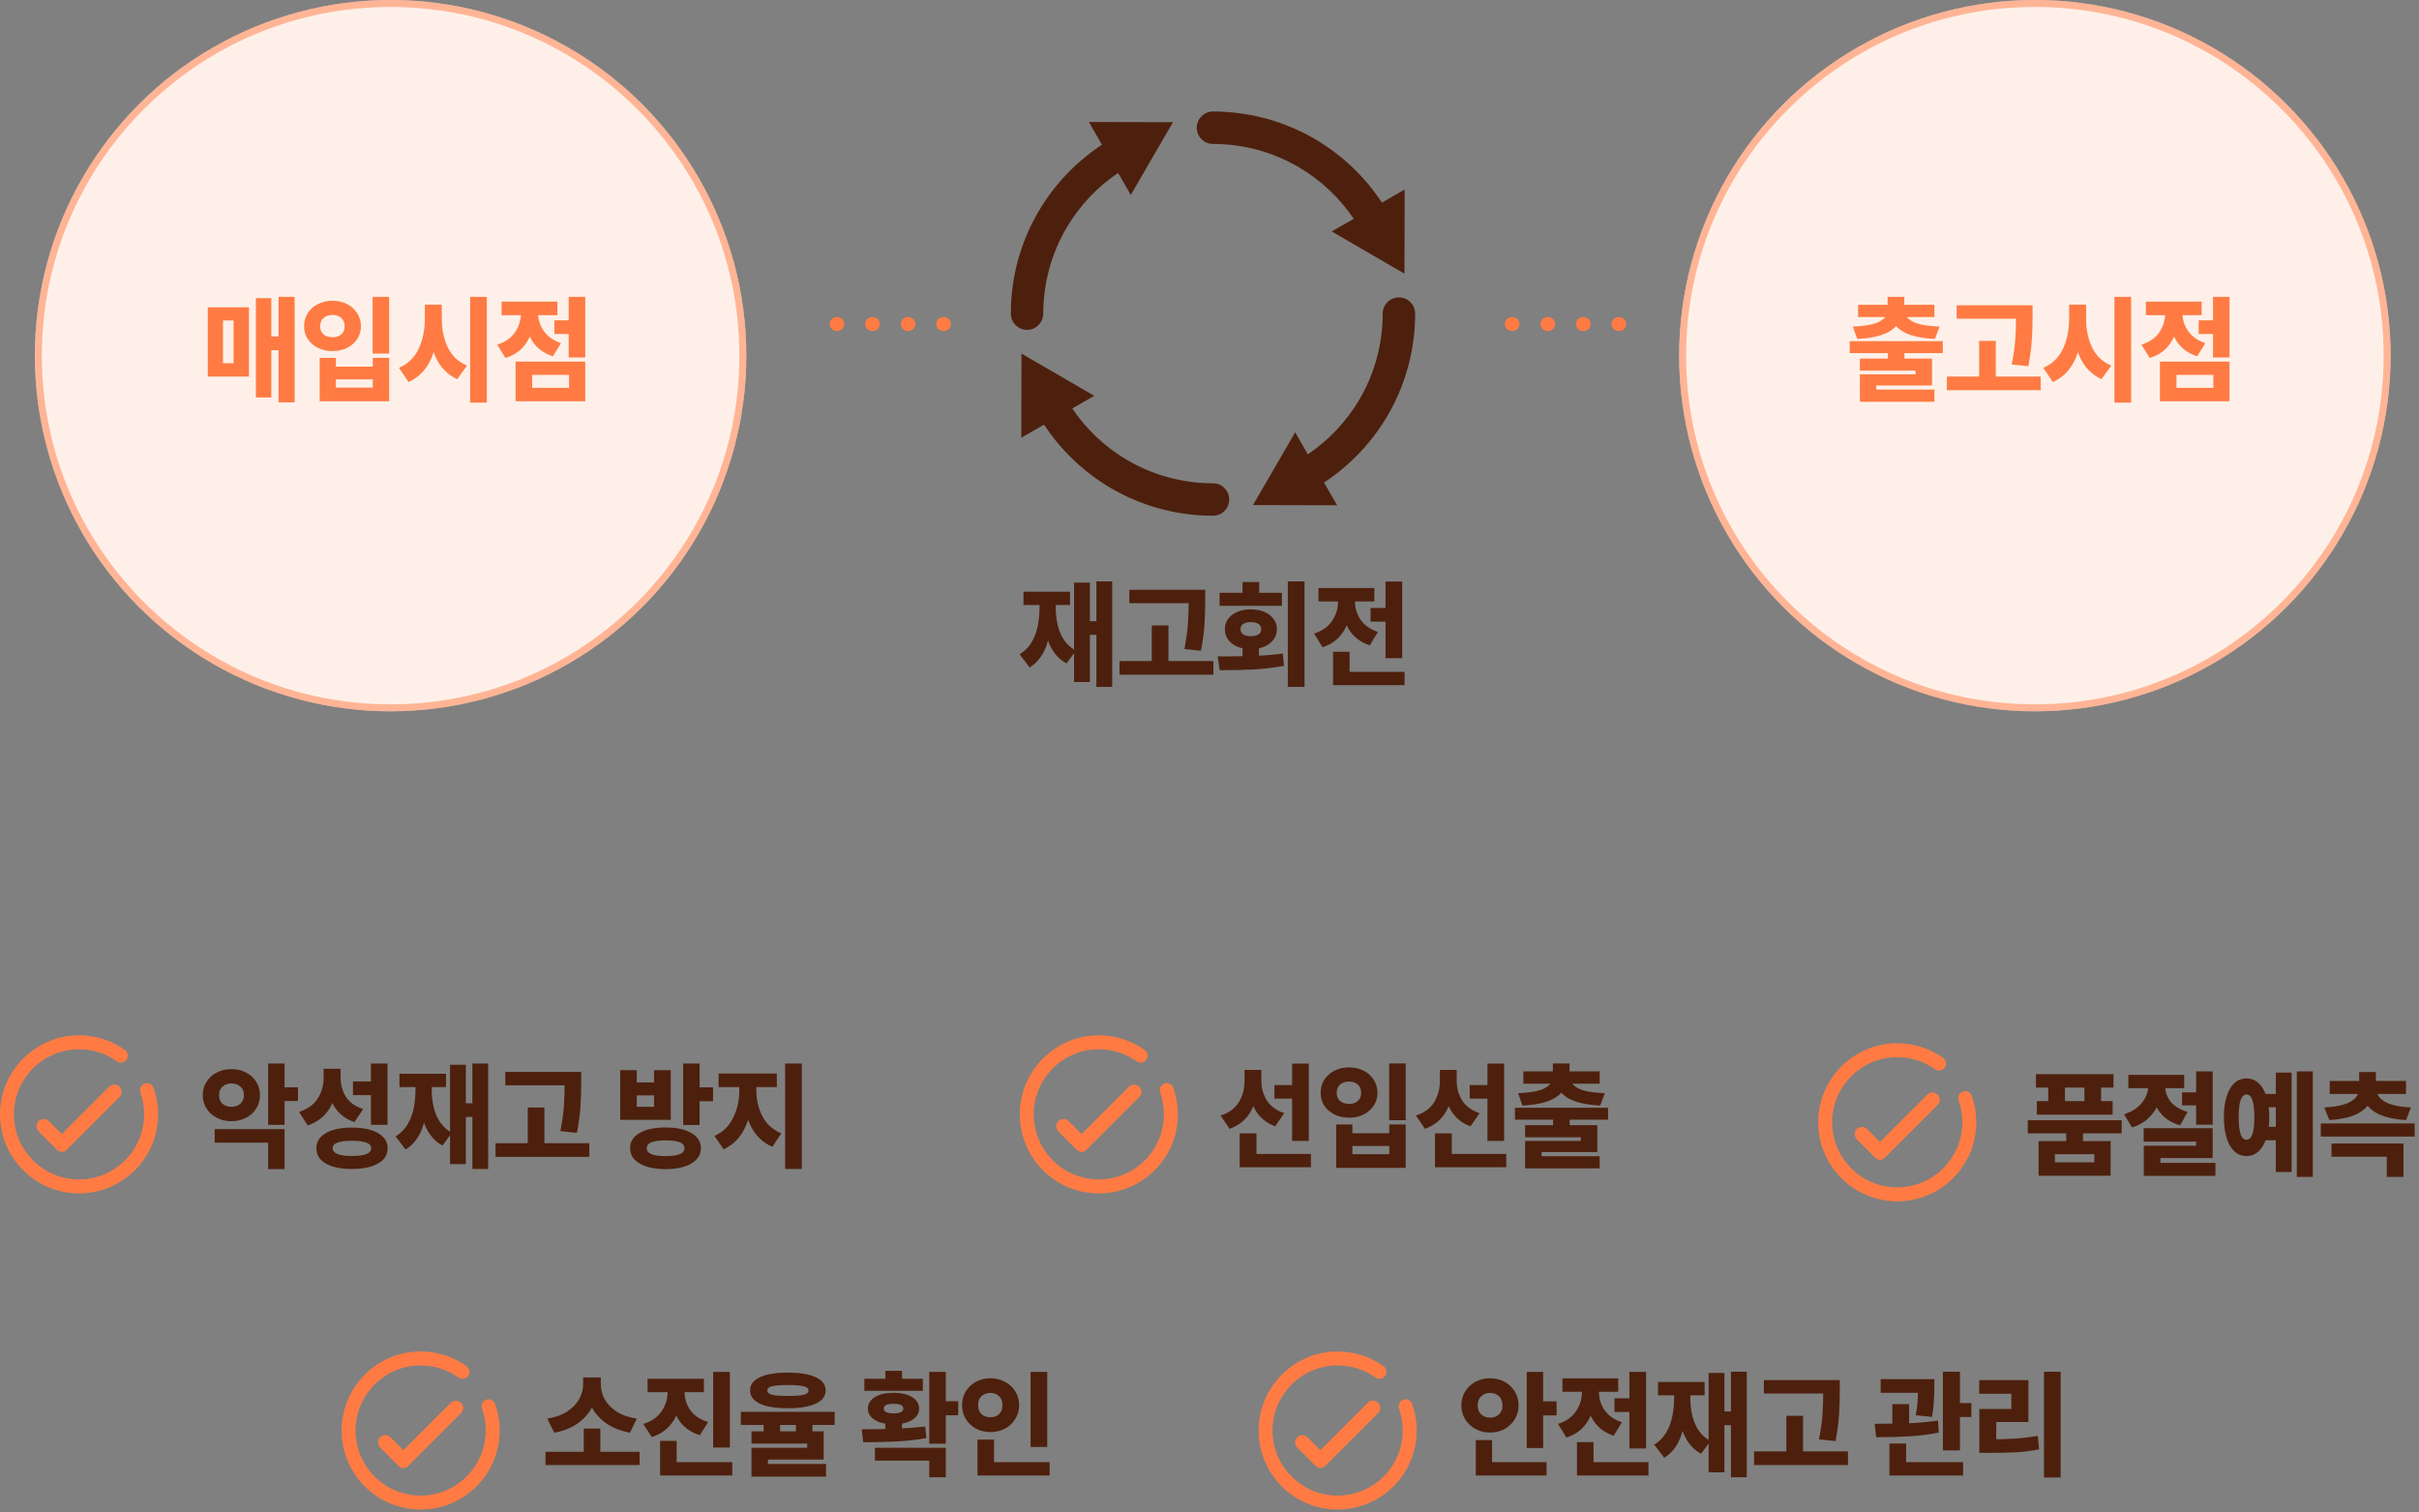 <svg width="347" height="217" viewBox="0 0 347 217" fill="none" xmlns="http://www.w3.org/2000/svg">
<rect x="0" y="0" width="347" height="217" fill="#808080" stroke="none"/>
<circle cx="56.029" cy="51.029" r="51.029" fill="#FEF0E9"/>
<circle cx="56.029" cy="51.029" r="50.529" stroke="#FF7B43" stroke-opacity="0.5"/>
<path d="M42.266 57.733H39.962V42.596H42.266V57.733ZM40.7 50.245H38.342V48.266H40.7V50.245ZM38.918 57.032H36.704V42.776H38.918V57.032ZM35.714 54.026H29.81V44.09H35.714V54.026ZM31.988 52.117H33.5V45.98H31.988V52.117ZM55.826 50.731H53.45V42.596H55.826V50.731ZM48.176 52.603H53.468V51.343H55.826V57.572H45.854V51.343H48.176V52.603ZM53.468 55.609V54.44H48.176V55.609H53.468ZM47.726 43.154C48.482 43.154 49.166 43.309 49.778 43.621C50.402 43.934 50.888 44.371 51.236 44.935C51.596 45.487 51.776 46.111 51.776 46.807C51.776 47.492 51.596 48.103 51.236 48.644C50.888 49.184 50.402 49.609 49.778 49.922C49.166 50.221 48.482 50.371 47.726 50.371C46.946 50.371 46.244 50.221 45.62 49.922C44.996 49.609 44.504 49.184 44.144 48.644C43.796 48.103 43.622 47.492 43.622 46.807C43.622 46.111 43.796 45.487 44.144 44.935C44.504 44.371 44.996 43.934 45.62 43.621C46.244 43.309 46.946 43.154 47.726 43.154ZM47.726 45.188C47.186 45.188 46.748 45.331 46.412 45.62C46.088 45.907 45.926 46.303 45.926 46.807C45.926 47.312 46.088 47.702 46.412 47.977C46.748 48.254 47.186 48.392 47.726 48.392C48.23 48.392 48.638 48.254 48.95 47.977C49.274 47.702 49.436 47.312 49.436 46.807C49.436 46.303 49.274 45.907 48.95 45.62C48.638 45.331 48.23 45.188 47.726 45.188ZM62.906 45.727C62.906 47.9 62.564 49.789 61.88 51.398C61.196 52.993 60.104 54.133 58.604 54.818L57.236 52.783C58.508 52.231 59.444 51.325 60.044 50.066C60.644 48.794 60.944 47.347 60.944 45.727V43.712H62.906V45.727ZM63.374 45.727C63.374 47.264 63.662 48.638 64.238 49.849C64.826 51.062 65.744 51.931 66.992 52.459L65.588 54.404C64.16 53.743 63.11 52.651 62.438 51.127C61.778 49.592 61.448 47.791 61.448 45.727V43.712H63.374V45.727ZM69.836 57.77H67.442V42.596H69.836V57.77ZM82.171 47.923H79.525V45.962H82.171V47.923ZM83.953 51.289H81.577V42.596H83.953V51.289ZM83.953 57.572H73.963V51.883H83.953V57.572ZM76.339 55.645H81.631V53.791H76.339V55.645ZM76.681 44.828C76.681 46.388 76.339 47.761 75.655 48.95C74.971 50.126 73.921 50.929 72.505 51.361L71.317 49.453C72.505 49.069 73.369 48.464 73.909 47.636C74.461 46.795 74.737 45.859 74.737 44.828V43.981H76.681V44.828ZM77.185 44.864C77.185 45.8 77.449 46.663 77.977 47.456C78.517 48.248 79.351 48.842 80.479 49.237L79.309 51.127C77.929 50.672 76.909 49.886 76.249 48.77C75.589 47.642 75.259 46.34 75.259 44.864V43.981H77.185V44.864ZM79.957 45.224H71.947V43.279H79.957V45.224Z" fill="#FF7B43"/>
<g clip-path="url(#clip0_2220_13838)">
<path d="M160.395 24.81C157.4 26.832 154.875 29.506 153.03 32.625C150.822 36.358 149.655 40.637 149.655 45C149.655 46.286 148.613 47.328 147.327 47.328C146.041 47.328 145 46.286 145 45C145 39.803 146.391 34.705 149.023 30.256C151.277 26.446 154.383 23.194 158.07 20.765L156.196 17.503L168.265 17.53L162.208 27.968L160.394 24.811L160.395 24.81Z" fill="#4D200D"/>
<path d="M201.47 39.266L191.032 33.209L194.19 31.395C192.168 28.4 189.494 25.875 186.375 24.03C182.642 21.822 178.363 20.655 174 20.655C172.714 20.655 171.672 19.613 171.672 18.327C171.672 17.041 172.714 15.999 174 15.999C179.196 15.999 184.295 17.39 188.744 20.022C192.554 22.276 195.807 25.382 198.235 29.07L201.497 27.195L201.469 39.264L201.47 39.266Z" fill="#4D200D"/>
<path d="M198.977 59.745C196.723 63.554 193.617 66.806 189.93 69.235L191.804 72.497L179.735 72.469L185.792 62.032L187.606 65.189C190.601 63.167 193.126 60.493 194.971 57.374C197.179 53.641 198.346 49.362 198.346 44.999C198.346 43.713 199.388 42.671 200.674 42.671C201.96 42.671 203.002 43.713 203.002 44.999C203.002 50.196 201.611 55.294 198.979 59.743L198.977 59.745Z" fill="#4D200D"/>
<path d="M161.625 65.97C165.358 68.178 169.637 69.345 174 69.345C175.286 69.345 176.328 70.387 176.328 71.673C176.328 72.959 175.286 74 174 74C168.804 74 163.705 72.609 159.256 69.977C155.446 67.723 152.193 64.617 149.765 60.929L146.503 62.803L146.531 50.735L156.968 56.792L153.811 58.606C155.833 61.6 158.507 64.126 161.626 65.971L161.625 65.97Z" fill="#4D200D"/>
</g>
<path d="M159.542 98.557H157.274V83.419H159.542V98.557ZM158.012 91.087H155.672V89.125H158.012V91.087ZM156.338 97.855H154.07V83.599H156.338V97.855ZM150.902 87.001C150.902 89.101 150.662 90.907 150.182 92.419C149.702 93.919 148.874 95.035 147.698 95.767L146.258 93.877C148.166 92.749 149.12 90.457 149.12 87.001V85.759H150.902V87.001ZM151.442 87.001C151.442 90.205 152.408 92.323 154.34 93.355L152.99 95.191C150.734 93.979 149.606 91.249 149.606 87.001V85.759H151.442V87.001ZM153.494 86.803H146.816V84.895H153.494V86.803ZM171.356 86.551H161.996V84.625H171.356V86.551ZM174.056 96.811H160.592V94.849H174.056V96.811ZM167.612 95.839H165.218V89.737H167.612V95.839ZM172.886 86.047C172.886 87.343 172.85 88.525 172.778 89.593C172.718 90.661 172.55 91.921 172.274 93.373L169.898 93.121C170.162 91.777 170.33 90.583 170.402 89.539C170.474 88.483 170.51 87.319 170.51 86.047V84.625H172.886V86.047ZM180.596 95.101H178.238V92.671H180.596V95.101ZM187.13 98.557H184.736V83.419H187.13V98.557ZM175.574 94.183C177.386 94.171 178.94 94.141 180.236 94.093C181.532 94.045 182.792 93.937 184.016 93.769L184.178 95.533C182.762 95.797 181.31 95.971 179.822 96.055C178.334 96.127 176.714 96.163 174.962 96.163L174.674 94.183H175.574ZM183.89 86.929H174.944V85.057H183.89V86.929ZM179.426 87.433C180.158 87.433 180.806 87.553 181.37 87.793C181.934 88.033 182.372 88.369 182.684 88.801C183.008 89.221 183.17 89.707 183.17 90.259C183.17 90.823 183.008 91.327 182.684 91.771C182.372 92.203 181.934 92.539 181.37 92.779C180.806 93.019 180.158 93.139 179.426 93.139C178.694 93.139 178.046 93.019 177.482 92.779C176.918 92.539 176.48 92.203 176.168 91.771C175.856 91.327 175.7 90.823 175.7 90.259C175.7 89.707 175.856 89.221 176.168 88.801C176.48 88.369 176.918 88.033 177.482 87.793C178.046 87.553 178.694 87.433 179.426 87.433ZM179.426 89.269C178.982 89.269 178.622 89.353 178.346 89.521C178.082 89.689 177.95 89.935 177.95 90.259C177.95 90.607 178.082 90.865 178.346 91.033C178.622 91.201 178.982 91.285 179.426 91.285C179.894 91.285 180.26 91.201 180.524 91.033C180.788 90.865 180.92 90.607 180.92 90.259C180.92 89.935 180.782 89.689 180.506 89.521C180.242 89.353 179.882 89.269 179.426 89.269ZM180.632 86.119H178.238V83.509H180.632V86.119ZM199.987 89.197H196.603V87.235H199.987V89.197ZM201.139 94.435H198.745V83.437H201.139V94.435ZM201.481 98.305H191.221V96.397H201.481V98.305ZM193.597 97.531H191.221V93.517H193.597V97.531ZM193.867 86.281C193.867 87.841 193.525 89.215 192.841 90.403C192.157 91.591 191.113 92.413 189.709 92.869L188.503 90.907C189.679 90.523 190.543 89.911 191.095 89.071C191.659 88.231 191.941 87.301 191.941 86.281V85.435H193.867V86.281ZM194.371 86.299C194.371 87.235 194.635 88.105 195.163 88.909C195.703 89.701 196.537 90.289 197.665 90.673L196.495 92.599C195.127 92.143 194.107 91.345 193.435 90.205C192.775 89.065 192.445 87.763 192.445 86.299V85.435H194.371V86.299ZM197.143 86.299H189.133V84.373H197.143V86.299Z" fill="#4D200D"/>
<circle cx="291.899" cy="51.029" r="51.029" fill="#FEF0E9"/>
<circle cx="291.899" cy="51.029" r="50.529" stroke="#FF7B43" stroke-opacity="0.5"/>
<path d="M273.185 52.477H270.809V50.353H273.185V52.477ZM278.693 50.66H265.337V48.95H278.693V50.66ZM273.167 44.413H270.773V42.596H273.167V44.413ZM272.735 44.828C272.735 45.919 272.213 46.801 271.169 47.474C270.125 48.145 268.541 48.529 266.417 48.626L265.787 46.861C267.527 46.789 268.775 46.562 269.531 46.178C270.287 45.782 270.665 45.331 270.665 44.828V44.504H272.735V44.828ZM273.329 44.828C273.329 45.343 273.701 45.794 274.445 46.178C275.201 46.562 276.461 46.789 278.225 46.861L277.559 48.626C275.447 48.529 273.863 48.145 272.807 47.474C271.763 46.801 271.241 45.919 271.241 44.828V44.504H273.329V44.828ZM277.487 45.493H266.543V43.73H277.487V45.493ZM277.145 55.303H269.153V56.599H266.795V53.702H274.787V53.179H266.795V51.452H277.145V55.303ZM277.487 57.644H266.795V55.898H277.487V57.644ZM290.039 45.727H280.679V43.801H290.039V45.727ZM292.739 55.987H279.275V54.026H292.739V55.987ZM286.295 55.016H283.901V48.913H286.295V55.016ZM291.569 45.224C291.569 46.52 291.533 47.702 291.461 48.77C291.401 49.837 291.233 51.097 290.957 52.55L288.581 52.297C288.845 50.953 289.013 49.76 289.085 48.715C289.157 47.66 289.193 46.495 289.193 45.224V43.801H291.569V45.224ZM298.775 45.727C298.775 47.9 298.433 49.789 297.749 51.398C297.065 52.993 295.973 54.133 294.473 54.818L293.105 52.783C294.377 52.231 295.313 51.325 295.913 50.066C296.513 48.794 296.813 47.347 296.813 45.727V43.712H298.775V45.727ZM299.243 45.727C299.243 47.264 299.531 48.638 300.107 49.849C300.695 51.062 301.613 51.931 302.861 52.459L301.457 54.404C300.029 53.743 298.979 52.651 298.307 51.127C297.647 49.592 297.317 47.791 297.317 45.727V43.712H299.243V45.727ZM305.705 57.77H303.311V42.596H305.705V57.77ZM318.041 47.923H315.395V45.962H318.041V47.923ZM319.823 51.289H317.447V42.596H319.823V51.289ZM319.823 57.572H309.833V51.883H319.823V57.572ZM312.209 55.645H317.501V53.791H312.209V55.645ZM312.551 44.828C312.551 46.388 312.209 47.761 311.525 48.95C310.841 50.126 309.791 50.929 308.375 51.361L307.187 49.453C308.375 49.069 309.239 48.464 309.779 47.636C310.331 46.795 310.607 45.859 310.607 44.828V43.981H312.551V44.828ZM313.055 44.864C313.055 45.8 313.319 46.663 313.847 47.456C314.387 48.248 315.221 48.842 316.349 49.237L315.179 51.127C313.799 50.672 312.779 49.886 312.119 48.77C311.459 47.642 311.129 46.34 311.129 44.864V43.981H313.055V44.864ZM315.827 45.224H307.817V43.279H315.827V45.224Z" fill="#FF7B43"/>
<path d="M135.409 46.493H116.131" stroke="#FF7B43" stroke-width="2" stroke-linecap="round" stroke-dasharray="0.1 5"/>
<path d="M232.271 46.493H212.994" stroke="#FF7B43" stroke-width="2" stroke-linecap="round" stroke-dasharray="0.1 5"/>
<g clip-path="url(#clip1_2220_13838)">
<path d="M281.214 156.832L281.184 156.861C280.914 157.132 280.828 157.533 280.956 157.893C281.305 158.872 281.495 159.926 281.495 161.024C281.496 166.164 277.301 170.362 272.161 170.364C267.048 170.366 262.894 166.259 262.82 161.165C262.745 156.026 266.878 151.764 272.018 151.689C274.096 151.659 276.02 152.307 277.585 153.428C277.975 153.706 278.509 153.66 278.848 153.321L278.875 153.294C279.305 152.864 279.244 152.152 278.749 151.798C276.887 150.465 274.605 149.682 272.139 149.686C265.895 149.696 260.808 154.8 260.817 161.044C260.827 167.298 265.901 172.365 272.158 172.365C278.415 172.365 283.497 167.288 283.497 161.026C283.497 159.683 283.264 158.395 282.835 157.199C282.591 156.519 281.725 156.32 281.214 156.831V156.832Z" fill="#FF7B43"/>
<path d="M277.957 158.534L270.354 166.137C269.983 166.508 269.382 166.508 269.011 166.137L266.366 163.492C265.951 163.077 265.941 162.388 266.364 161.981C266.774 161.587 267.425 161.591 267.829 161.995L269.683 163.849L276.478 157.054C276.886 156.645 277.549 156.645 277.957 157.054C278.366 157.462 278.366 158.125 277.957 158.534Z" fill="#FF7B43"/>
</g>
<path d="M298.803 164.345H296.391V162.131H298.803V164.345ZM304.347 162.617H290.883V160.727H304.347V162.617ZM303.177 156.047H292.053V154.121H303.177V156.047ZM303.051 159.935H292.179V157.991H303.051V159.935ZM296.211 159.287H293.817V154.805H296.211V159.287ZM301.395 159.287H299.001V154.805H301.395V159.287ZM302.763 168.701H292.431V163.733H302.763V168.701ZM294.771 166.775H300.423V165.605H294.771V166.775ZM316.593 158.603H313.011V156.731H316.593V158.603ZM310.113 155.795C310.113 156.659 309.957 157.493 309.645 158.297C309.333 159.101 308.853 159.809 308.205 160.421C307.569 161.033 306.777 161.483 305.829 161.771L304.695 159.881C305.859 159.497 306.729 158.927 307.305 158.171C307.881 157.415 308.169 156.623 308.169 155.795V154.985H310.113V155.795ZM310.581 155.813C310.581 156.617 310.839 157.361 311.355 158.045C311.883 158.717 312.699 159.215 313.803 159.539L312.741 161.465C311.361 161.069 310.329 160.361 309.645 159.341C308.973 158.321 308.637 157.145 308.637 155.813V154.985H310.581V155.813ZM313.317 156.137H305.307V154.229H313.317V156.137ZM317.403 161.375H315.027V153.725H317.403V161.375ZM317.403 166.163H309.915V167.909H307.521V164.399H315.027V163.805H307.503V161.879H317.403V166.163ZM317.799 168.719H307.521V166.847H317.799V168.719ZM327.164 158.873H324.806V156.965H327.164V158.873ZM327.164 163.607H324.806V161.663H327.164V163.607ZM331.772 168.863H329.468V153.725H331.772V168.863ZM328.73 168.161H326.462V153.905H328.73V168.161ZM322.25 154.733C322.91 154.733 323.486 154.955 323.978 155.399C324.47 155.843 324.848 156.485 325.112 157.325C325.388 158.153 325.526 159.137 325.526 160.277C325.526 161.429 325.388 162.425 325.112 163.265C324.848 164.105 324.47 164.753 323.978 165.209C323.486 165.653 322.91 165.875 322.25 165.875C321.59 165.875 321.014 165.653 320.522 165.209C320.042 164.753 319.67 164.105 319.406 163.265C319.142 162.425 319.01 161.429 319.01 160.277C319.01 159.137 319.142 158.153 319.406 157.325C319.67 156.485 320.042 155.843 320.522 155.399C321.014 154.955 321.59 154.733 322.25 154.733ZM322.25 157.037C321.506 157.037 321.134 158.117 321.134 160.277C321.134 162.449 321.506 163.535 322.25 163.535C323.006 163.535 323.384 162.449 323.384 160.277C323.384 158.117 323.006 157.037 322.25 157.037ZM346.376 163.085H332.912V161.195H346.376V163.085ZM344.774 168.863H342.38V165.965H334.442V164.075H344.774V168.863ZM340.814 156.065H338.42V153.815H340.814V156.065ZM340.382 156.533C340.382 157.709 339.86 158.669 338.816 159.413C337.772 160.157 336.212 160.589 334.136 160.709L333.416 158.909C335.156 158.801 336.404 158.525 337.16 158.081C337.928 157.625 338.312 157.109 338.312 156.533V156.209H340.382V156.533ZM340.976 156.533C340.976 157.109 341.354 157.625 342.11 158.081C342.866 158.525 344.108 158.801 345.836 158.909L345.152 160.709C343.064 160.589 341.498 160.157 340.454 159.413C339.41 158.669 338.888 157.709 338.888 156.533V156.209H340.976V156.533ZM345.134 156.965H334.19V155.093H345.134V156.965Z" fill="#4D200D"/>
<g clip-path="url(#clip2_2220_13838)">
<path d="M166.681 155.697L166.652 155.727C166.381 155.997 166.296 156.398 166.424 156.758C166.772 157.737 166.962 158.791 166.962 159.889C166.963 165.029 162.768 169.227 157.629 169.229C152.515 169.231 148.361 165.124 148.287 160.03C148.212 154.891 152.345 150.629 157.485 150.554C159.563 150.524 161.488 151.172 163.053 152.293C163.442 152.571 163.976 152.525 164.315 152.186L164.343 152.159C164.773 151.729 164.711 151.017 164.216 150.663C162.355 149.33 160.072 148.547 157.606 148.551C151.362 148.561 146.275 153.666 146.285 159.909C146.294 166.163 151.368 171.231 157.625 171.231C163.882 171.231 168.964 166.154 168.964 159.891C168.964 158.548 168.731 157.26 168.302 156.065C168.058 155.384 167.193 155.185 166.681 155.696V155.697Z" fill="#FF7B43"/>
<path d="M163.425 157.399L155.822 165.002C155.451 165.373 154.849 165.373 154.478 165.002L151.833 162.357C151.418 161.942 151.408 161.253 151.831 160.846C152.241 160.452 152.893 160.457 153.297 160.861L155.15 162.714L161.945 155.919C162.354 155.51 163.016 155.51 163.425 155.919C163.834 156.328 163.834 156.99 163.425 157.399Z" fill="#FF7B43"/>
</g>
<path d="M186.16 157.631H182.812V155.687H186.16V157.631ZM180.454 155.057C180.454 156.725 180.124 158.171 179.464 159.395C178.804 160.607 177.778 161.465 176.386 161.969L175.09 160.061C176.29 159.677 177.16 159.041 177.7 158.153C178.252 157.253 178.528 156.221 178.528 155.057V153.509H180.454V155.057ZM180.94 155.075C180.94 156.119 181.204 157.061 181.732 157.901C182.26 158.729 183.088 159.335 184.216 159.719L182.92 161.609C181.6 161.117 180.628 160.295 180.004 159.143C179.38 157.991 179.068 156.635 179.068 155.075V153.509H180.94V155.075ZM187.744 163.697H185.35V152.609H187.744V163.697ZM188.05 167.477H177.826V165.569H188.05V167.477ZM180.238 166.649H177.826V162.617H180.238V166.649ZM201.646 160.727H199.27V152.591H201.646V160.727ZM193.996 162.599H199.288V161.339H201.646V167.567H191.674V161.339H193.996V162.599ZM199.288 165.605V164.435H193.996V165.605H199.288ZM193.546 153.149C194.302 153.149 194.986 153.305 195.598 153.617C196.222 153.929 196.708 154.367 197.056 154.931C197.416 155.483 197.596 156.107 197.596 156.803C197.596 157.487 197.416 158.099 197.056 158.639C196.708 159.179 196.222 159.605 195.598 159.917C194.986 160.217 194.302 160.367 193.546 160.367C192.766 160.367 192.064 160.217 191.44 159.917C190.816 159.605 190.324 159.179 189.964 158.639C189.616 158.099 189.442 157.487 189.442 156.803C189.442 156.107 189.616 155.483 189.964 154.931C190.324 154.367 190.816 153.929 191.44 153.617C192.064 153.305 192.766 153.149 193.546 153.149ZM193.546 155.183C193.006 155.183 192.568 155.327 192.232 155.615C191.908 155.903 191.746 156.299 191.746 156.803C191.746 157.307 191.908 157.697 192.232 157.973C192.568 158.249 193.006 158.387 193.546 158.387C194.05 158.387 194.458 158.249 194.77 157.973C195.094 157.697 195.256 157.307 195.256 156.803C195.256 156.299 195.094 155.903 194.77 155.615C194.458 155.327 194.05 155.183 193.546 155.183ZM214.18 157.631H210.832V155.687H214.18V157.631ZM208.474 155.057C208.474 156.725 208.144 158.171 207.484 159.395C206.824 160.607 205.798 161.465 204.406 161.969L203.11 160.061C204.31 159.677 205.18 159.041 205.72 158.153C206.272 157.253 206.548 156.221 206.548 155.057V153.509H208.474V155.057ZM208.96 155.075C208.96 156.119 209.224 157.061 209.752 157.901C210.28 158.729 211.108 159.335 212.236 159.719L210.94 161.609C209.62 161.117 208.648 160.295 208.024 159.143C207.4 157.991 207.088 156.635 207.088 155.075V153.509H208.96V155.075ZM215.764 163.697H213.37V152.609H215.764V163.697ZM216.07 167.477H205.846V165.569H216.07V167.477ZM208.258 166.649H205.846V162.617H208.258V166.649ZM225.166 162.473H222.79V160.349H225.166V162.473ZM230.674 160.655H217.318V158.945H230.674V160.655ZM225.148 154.409H222.754V152.591H225.148V154.409ZM224.716 154.823C224.716 155.915 224.194 156.797 223.15 157.469C222.106 158.141 220.522 158.525 218.398 158.621L217.768 156.857C219.508 156.785 220.756 156.557 221.512 156.173C222.268 155.777 222.646 155.327 222.646 154.823V154.499H224.716V154.823ZM225.31 154.823C225.31 155.339 225.682 155.789 226.426 156.173C227.182 156.557 228.442 156.785 230.206 156.857L229.54 158.621C227.428 158.525 225.844 158.141 224.788 157.469C223.744 156.797 223.222 155.915 223.222 154.823V154.499H225.31V154.823ZM229.468 155.489H218.524V153.725H229.468V155.489ZM229.126 165.299H221.134V166.595H218.776V163.697H226.768V163.175H218.776V161.447H229.126V165.299ZM229.468 167.639H218.776V165.893H229.468V167.639Z" fill="#4D200D"/>
<path d="M33.189 153.402C33.969 153.402 34.671 153.564 35.295 153.888C35.919 154.2 36.405 154.644 36.753 155.22C37.113 155.784 37.293 156.42 37.293 157.128C37.293 157.848 37.113 158.49 36.753 159.054C36.405 159.618 35.919 160.062 35.295 160.386C34.671 160.71 33.969 160.872 33.189 160.872C32.421 160.872 31.725 160.71 31.101 160.386C30.477 160.062 29.985 159.618 29.625 159.054C29.265 158.478 29.085 157.836 29.085 157.128C29.085 156.42 29.265 155.784 29.625 155.22C29.985 154.644 30.477 154.2 31.101 153.888C31.725 153.564 32.421 153.402 33.189 153.402ZM33.189 155.454C32.685 155.454 32.265 155.604 31.929 155.904C31.593 156.192 31.425 156.6 31.425 157.128C31.425 157.668 31.587 158.082 31.911 158.37C32.247 158.658 32.673 158.802 33.189 158.802C33.717 158.802 34.149 158.658 34.485 158.37C34.821 158.082 34.989 157.668 34.989 157.128C34.989 156.6 34.821 156.192 34.485 155.904C34.149 155.604 33.717 155.454 33.189 155.454ZM40.821 161.394H38.463V152.592H40.821V161.394ZM42.747 157.974H40.173V156.012H42.747V157.974ZM40.821 167.748H38.463V163.95H30.795V162.006H40.821V167.748ZM48.386 154.626C48.386 156.27 48.038 157.704 47.343 158.928C46.647 160.14 45.578 160.992 44.139 161.484L42.897 159.54C44.133 159.132 45.026 158.49 45.578 157.614C46.142 156.738 46.425 155.742 46.425 154.626V153.348H48.386V154.626ZM48.855 154.518C48.855 155.598 49.106 156.546 49.611 157.362C50.127 158.166 50.955 158.754 52.094 159.126L50.852 160.998C48.248 160.122 46.947 157.962 46.947 154.518V153.348H48.855V154.518ZM55.587 161.394H53.211V152.592H55.587V161.394ZM50.456 161.79C52.065 161.79 53.325 162.054 54.236 162.582C55.148 163.11 55.605 163.836 55.605 164.76C55.605 165.696 55.148 166.422 54.236 166.938C53.325 167.466 52.065 167.73 50.456 167.73C48.873 167.73 47.63 167.466 46.73 166.938C45.831 166.422 45.38 165.696 45.38 164.76C45.38 163.836 45.831 163.11 46.73 162.582C47.63 162.054 48.873 161.79 50.456 161.79ZM50.456 163.68C49.544 163.68 48.861 163.77 48.404 163.95C47.949 164.118 47.721 164.388 47.721 164.76C47.721 165.492 48.633 165.858 50.456 165.858C51.404 165.858 52.106 165.768 52.562 165.588C53.019 165.408 53.246 165.132 53.246 164.76C53.246 164.388 53.019 164.118 52.562 163.95C52.106 163.77 51.404 163.68 50.456 163.68ZM53.48 157.128H50.636V155.166H53.48V157.128ZM70.028 167.73H67.76V152.592H70.028V167.73ZM68.498 160.26H66.158V158.298H68.498V160.26ZM66.824 167.028H64.556V152.772H66.824V167.028ZM61.388 156.174C61.388 158.274 61.148 160.08 60.668 161.592C60.188 163.092 59.36 164.208 58.184 164.94L56.744 163.05C58.652 161.922 59.606 159.63 59.606 156.174V154.932H61.388V156.174ZM61.928 156.174C61.928 159.378 62.894 161.496 64.826 162.528L63.476 164.364C61.22 163.152 60.092 160.422 60.092 156.174V154.932H61.928V156.174ZM63.98 155.976H57.302V154.068H63.98V155.976ZM81.842 155.724H72.482V153.798H81.842V155.724ZM84.542 165.984H71.078V164.022H84.542V165.984ZM78.098 165.012H75.704V158.91H78.098V165.012ZM83.372 155.22C83.372 156.516 83.336 157.698 83.264 158.766C83.204 159.834 83.036 161.094 82.76 162.546L80.384 162.294C80.648 160.95 80.816 159.756 80.888 158.712C80.96 157.656 80.996 156.492 80.996 155.22V153.798H83.372V155.22ZM95.48 161.772C97.04 161.772 98.27 162.036 99.17 162.564C100.082 163.092 100.538 163.818 100.538 164.742C100.538 165.678 100.082 166.41 99.17 166.938C98.27 167.478 97.04 167.748 95.48 167.748C93.908 167.748 92.666 167.478 91.754 166.938C90.842 166.41 90.386 165.678 90.386 164.742C90.386 163.806 90.842 163.08 91.754 162.564C92.666 162.036 93.908 161.772 95.48 161.772ZM95.48 163.626C94.568 163.626 93.89 163.716 93.446 163.896C93.002 164.076 92.78 164.358 92.78 164.742C92.78 165.138 93.002 165.426 93.446 165.606C93.902 165.786 94.58 165.876 95.48 165.876C96.392 165.876 97.07 165.786 97.514 165.606C97.958 165.426 98.18 165.138 98.18 164.742C98.18 164.346 97.958 164.064 97.514 163.896C97.082 163.716 96.404 163.626 95.48 163.626ZM100.358 161.412H98V152.592H100.358V161.412ZM102.284 158.01H99.71V156.012H102.284V158.01ZM91.34 155.31H93.824V153.546H96.218V160.674H88.964V153.546H91.34V155.31ZM93.824 158.802V157.164H91.34V158.802H93.824ZM107.978 156.498C107.978 158.418 107.63 160.14 106.934 161.664C106.238 163.188 105.194 164.268 103.802 164.904L102.488 162.996C103.688 162.444 104.582 161.574 105.17 160.386C105.758 159.186 106.052 157.89 106.052 156.498V155.058H107.978V156.498ZM108.5 156.498C108.5 157.818 108.788 159.042 109.364 160.17C109.952 161.286 110.852 162.102 112.064 162.618L110.804 164.544C109.388 163.932 108.338 162.906 107.654 161.466C106.97 160.014 106.628 158.358 106.628 156.498V155.058H108.5V156.498ZM111.434 155.976H103.082V154.032H111.434V155.976ZM115.016 167.73H112.622V152.592H115.016V167.73Z" fill="#4D200D"/>
<g clip-path="url(#clip3_2220_13838)">
<path d="M20.397 155.696L20.367 155.726C20.097 155.996 20.011 156.397 20.139 156.757C20.488 157.736 20.677 158.79 20.677 159.888C20.679 165.028 16.484 169.226 11.344 169.228C6.231 169.23 2.077 165.123 2.002 160.029C1.927 154.89 6.061 150.628 11.2 150.553C13.278 150.523 15.203 151.171 16.768 152.292C17.157 152.57 17.692 152.524 18.03 152.185L18.058 152.158C18.488 151.728 18.426 151.016 17.932 150.662C16.07 149.329 13.787 148.546 11.321 148.55C5.078 148.56 -0.01 153.665 1.37483e-05 159.908C0.01 166.162 5.083 171.23 11.34 171.23C17.597 171.23 22.68 166.153 22.68 159.89C22.68 158.547 22.446 157.259 22.018 156.064C21.774 155.383 20.908 155.184 20.397 155.695V155.696Z" fill="#FF7B43"/>
<path d="M17.14 157.398L9.537 165.001C9.166 165.372 8.564 165.372 8.194 165.001L5.549 162.356C5.134 161.941 5.124 161.252 5.547 160.845C5.956 160.451 6.608 160.456 7.012 160.86L8.865 162.713L15.66 155.918C16.069 155.509 16.731 155.509 17.14 155.918C17.549 156.327 17.549 156.989 17.14 157.398Z" fill="#FF7B43"/>
</g>
<g clip-path="url(#clip4_2220_13838)">
<path d="M200.939 201.056L200.909 201.086C200.639 201.356 200.553 201.758 200.682 202.118C201.03 203.096 201.22 204.15 201.22 205.248C201.221 210.388 197.026 214.586 191.886 214.588C186.773 214.59 182.619 210.484 182.545 205.39C182.47 200.25 186.603 195.989 191.743 195.914C193.821 195.883 195.746 196.532 197.31 197.652C197.7 197.931 198.234 197.885 198.573 197.546L198.6 197.518C199.03 197.088 198.969 196.377 198.474 196.023C196.613 194.689 194.33 193.906 191.864 193.91C185.62 193.92 180.533 199.025 180.542 205.269C180.552 211.523 185.626 216.59 191.883 216.59C198.14 216.59 203.222 211.513 203.222 205.25C203.222 203.908 202.989 202.62 202.56 201.424C202.316 200.744 201.45 200.545 200.939 201.056V201.056Z" fill="#FF7B43"/>
<path d="M197.683 202.758L190.079 210.361C189.709 210.732 189.107 210.732 188.736 210.361L186.091 207.716C185.676 207.302 185.666 206.612 186.089 206.205C186.499 205.811 187.151 205.816 187.554 206.22L189.408 208.073L196.203 201.278C196.611 200.869 197.274 200.869 197.683 201.278C198.091 201.687 198.091 202.349 197.683 202.758Z" fill="#FF7B43"/>
</g>
<path d="M221.363 207.761H219.005V196.835H221.363V207.761ZM223.289 203.081H220.715V201.065H223.289V203.081ZM221.849 211.703H211.697V209.795H221.849V211.703ZM214.037 210.641H211.697V206.627H214.037V210.641ZM213.731 197.753C214.499 197.753 215.195 197.921 215.819 198.257C216.443 198.593 216.935 199.061 217.295 199.661C217.655 200.249 217.835 200.915 217.835 201.659C217.835 202.391 217.655 203.051 217.295 203.639C216.935 204.227 216.443 204.695 215.819 205.043C215.195 205.379 214.499 205.547 213.731 205.547C212.975 205.547 212.285 205.379 211.661 205.043C211.037 204.695 210.539 204.227 210.167 203.639C209.807 203.039 209.627 202.379 209.627 201.659C209.627 200.915 209.807 200.249 210.167 199.661C210.539 199.061 211.037 198.593 211.661 198.257C212.285 197.921 212.975 197.753 213.731 197.753ZM213.731 199.859C213.227 199.859 212.807 200.021 212.471 200.345C212.135 200.657 211.967 201.095 211.967 201.659C211.967 202.187 212.135 202.613 212.471 202.937C212.819 203.249 213.239 203.405 213.731 203.405C214.259 203.405 214.691 203.249 215.027 202.937C215.363 202.625 215.531 202.199 215.531 201.659C215.531 201.095 215.363 200.657 215.027 200.345C214.691 200.021 214.259 199.859 213.731 199.859ZM234.977 202.595H231.593V200.633H234.977V202.595ZM236.129 207.833H233.735V196.835H236.129V207.833ZM236.471 211.703H226.211V209.795H236.471V211.703ZM228.587 210.929H226.211V206.915H228.587V210.929ZM228.857 199.679C228.857 201.239 228.515 202.613 227.831 203.801C227.147 204.989 226.103 205.811 224.699 206.267L223.493 204.305C224.669 203.921 225.533 203.309 226.085 202.469C226.649 201.629 226.931 200.699 226.931 199.679V198.833H228.857V199.679ZM229.361 199.697C229.361 200.633 229.625 201.503 230.153 202.307C230.693 203.099 231.527 203.687 232.655 204.071L231.485 205.997C230.117 205.541 229.097 204.743 228.425 203.603C227.765 202.463 227.435 201.161 227.435 199.697V198.833H229.361V199.697ZM232.133 199.697H224.123V197.771H232.133V199.697ZM250.57 211.955H248.302V196.817H250.57V211.955ZM249.04 204.485H246.7V202.523H249.04V204.485ZM247.366 211.253H245.098V196.997H247.366V211.253ZM241.93 200.399C241.93 202.499 241.69 204.305 241.21 205.817C240.73 207.317 239.902 208.433 238.726 209.165L237.286 207.275C239.194 206.147 240.148 203.855 240.148 200.399V199.157H241.93V200.399ZM242.47 200.399C242.47 203.603 243.436 205.721 245.368 206.753L244.018 208.589C241.762 207.377 240.634 204.647 240.634 200.399V199.157H242.47V200.399ZM244.522 200.201H237.844V198.293H244.522V200.201ZM262.384 199.949H253.024V198.023H262.384V199.949ZM265.084 210.209H251.62V208.247H265.084V210.209ZM258.64 209.237H256.246V203.135H258.64V209.237ZM263.914 199.445C263.914 200.741 263.878 201.923 263.806 202.991C263.746 204.059 263.578 205.319 263.302 206.771L260.926 206.519C261.19 205.175 261.358 203.981 261.43 202.937C261.502 201.881 261.538 200.717 261.538 199.445V198.023H263.914V199.445ZM276.058 199.841H269.776V197.879H276.058V199.841ZM273.862 205.241H271.45V201.461H273.862V205.241ZM277.48 198.869C277.48 199.661 277.456 200.399 277.408 201.083C277.372 201.767 277.282 202.505 277.138 203.297L274.816 203.063C274.96 202.259 275.05 201.551 275.086 200.939C275.122 200.315 275.14 199.625 275.14 198.869V197.879H277.48V198.869ZM281.152 208.103H278.704V196.817H281.152V208.103ZM282.79 203.315H280.216V201.317H282.79V203.315ZM281.602 211.703H271.036V209.795H281.602V211.703ZM273.43 210.371H271.036V207.113H273.43V210.371ZM268.912 204.287C270.688 204.287 272.314 204.263 273.79 204.215C275.278 204.155 276.682 204.023 278.002 203.819L278.11 205.547C276.754 205.823 275.332 206.003 273.844 206.087C272.368 206.171 270.796 206.213 269.128 206.213L268.912 204.287ZM295.594 211.991H293.2V196.817H295.594V211.991ZM285.28 206.519C286.696 206.519 287.95 206.483 289.042 206.411C290.134 206.339 291.226 206.207 292.318 206.015L292.498 207.959C291.442 208.163 290.374 208.301 289.294 208.373C288.214 208.433 286.876 208.463 285.28 208.463H283.93V206.519H285.28ZM290.968 204.035H286.36V207.239H283.93V202.163H288.52V199.985H283.912V198.023H290.968V204.035Z" fill="#4D200D"/>
<g clip-path="url(#clip5_2220_13838)">
<path d="M69.397 201.056L69.367 201.086C69.097 201.356 69.011 201.758 69.139 202.118C69.488 203.096 69.677 204.15 69.677 205.248C69.679 210.388 65.484 214.586 60.344 214.588C55.231 214.59 51.077 210.484 51.002 205.39C50.927 200.25 55.061 195.989 60.2 195.914C62.278 195.883 64.203 196.532 65.768 197.652C66.157 197.931 66.692 197.885 67.031 197.546L67.058 197.518C67.488 197.088 67.426 196.377 66.932 196.023C65.07 194.689 62.787 193.906 60.321 193.91C54.078 193.92 48.99 199.025 49 205.269C49.01 211.523 54.083 216.59 60.34 216.59C66.597 216.59 71.68 211.513 71.68 205.25C71.68 203.908 71.446 202.62 71.018 201.424C70.774 200.744 69.908 200.545 69.397 201.056V201.056Z" fill="#FF7B43"/>
<path d="M66.14 202.758L58.537 210.361C58.166 210.732 57.564 210.732 57.194 210.361L54.548 207.716C54.134 207.302 54.124 206.612 54.547 206.205C54.956 205.811 55.608 205.816 56.012 206.22L57.865 208.073L64.66 201.278C65.069 200.869 65.731 200.869 66.14 201.278C66.549 201.687 66.549 202.349 66.14 202.758Z" fill="#FF7B43"/>
</g>
<path d="M91.75 210.209H78.25V208.301H91.75V210.209ZM86.116 208.751H83.74V204.971H86.116V208.751ZM85.72 198.653C85.72 199.757 85.486 200.789 85.018 201.749C84.55 202.709 83.848 203.525 82.912 204.197C81.988 204.869 80.854 205.325 79.51 205.565L78.502 203.549C79.654 203.369 80.614 203.021 81.382 202.505C82.162 201.989 82.732 201.395 83.092 200.723C83.464 200.039 83.65 199.349 83.65 198.653V197.645H85.72V198.653ZM86.188 198.653C86.188 199.361 86.368 200.057 86.728 200.741C87.1 201.413 87.67 202.007 88.438 202.523C89.218 203.027 90.19 203.369 91.354 203.549L90.364 205.565C89.008 205.313 87.862 204.857 86.926 204.197C85.99 203.525 85.288 202.715 84.82 201.767C84.352 200.807 84.118 199.769 84.118 198.653V197.645H86.188V198.653ZM97.731 199.697C97.731 201.233 97.377 202.583 96.669 203.747C95.974 204.911 94.918 205.727 93.501 206.195L92.278 204.323C93.466 203.939 94.341 203.327 94.906 202.487C95.481 201.635 95.769 200.705 95.769 199.697V198.491H97.731V199.697ZM98.2 199.697C98.2 200.645 98.469 201.521 99.01 202.325C99.561 203.117 100.42 203.687 101.584 204.035L100.396 205.925C99.004 205.493 97.966 204.719 97.281 203.603C96.609 202.475 96.273 201.173 96.273 199.697V198.491H98.2V199.697ZM100.972 199.751H92.889V197.825H100.972V199.751ZM104.698 207.689H102.304V196.835H104.698V207.689ZM105.04 211.703H94.689V209.795H105.04V211.703ZM97.066 210.767H94.689V206.735H97.066V210.767ZM111.903 206.429H109.545V203.477H111.903V206.429ZM116.547 206.429H114.171V203.477H116.547V206.429ZM113.019 196.943C114.735 196.943 116.067 197.165 117.015 197.609C117.963 198.041 118.437 198.671 118.437 199.499C118.437 200.327 117.963 200.963 117.015 201.407C116.067 201.839 114.735 202.055 113.019 202.055C111.279 202.055 109.941 201.839 109.005 201.407C108.069 200.963 107.601 200.327 107.601 199.499C107.601 198.671 108.069 198.041 109.005 197.609C109.941 197.165 111.279 196.943 113.019 196.943ZM113.019 198.725C111.975 198.725 111.219 198.785 110.751 198.905C110.295 199.013 110.067 199.211 110.067 199.499C110.067 199.799 110.295 200.009 110.751 200.129C111.207 200.237 111.963 200.291 113.019 200.291C114.087 200.291 114.843 200.237 115.287 200.129C115.743 200.009 115.971 199.799 115.971 199.499C115.971 199.211 115.743 199.013 115.287 198.905C114.831 198.785 114.075 198.725 113.019 198.725ZM119.733 204.449H106.269V202.577H119.733V204.449ZM118.149 209.417H110.157V210.569H107.799V207.725H115.791V207.131H107.799V205.367H118.149V209.417ZM118.491 211.865H107.799V210.047H118.491V211.865ZM129.393 205.889H126.999V203.675H129.393V205.889ZM135.675 207.149H133.299V196.835H135.675V207.149ZM137.457 203.063H134.883V201.047H137.457V203.063ZM123.615 205.079C127.395 205.079 130.431 204.947 132.723 204.683L132.885 206.339C131.517 206.591 130.101 206.753 128.637 206.825C127.185 206.897 125.583 206.933 123.831 206.933L123.615 205.079ZM135.675 211.955H133.299V209.579H125.505V207.725H135.675V211.955ZM132.381 199.553H123.993V197.825H132.381V199.553ZM128.187 199.841C129.291 199.841 130.173 200.045 130.833 200.453C131.505 200.861 131.841 201.413 131.841 202.109C131.841 202.793 131.505 203.339 130.833 203.747C130.173 204.155 129.291 204.359 128.187 204.359C127.071 204.359 126.177 204.155 125.505 203.747C124.833 203.339 124.497 202.793 124.497 202.109C124.497 201.413 124.833 200.861 125.505 200.453C126.177 200.045 127.071 199.841 128.187 199.841ZM128.187 201.425C127.707 201.425 127.353 201.479 127.125 201.587C126.897 201.683 126.783 201.857 126.783 202.109C126.783 202.565 127.251 202.793 128.187 202.793C129.111 202.793 129.573 202.565 129.573 202.109C129.573 201.869 129.459 201.695 129.231 201.587C129.003 201.479 128.655 201.425 128.187 201.425ZM129.393 198.617H126.999V196.691H129.393V198.617ZM150.225 207.617H147.831V196.835H150.225V207.617ZM150.567 211.703H140.217V209.795H150.567V211.703ZM142.593 210.587H140.217V206.555H142.593V210.587ZM142.071 197.753C142.827 197.753 143.517 197.921 144.141 198.257C144.777 198.581 145.275 199.037 145.635 199.625C146.007 200.213 146.193 200.873 146.193 201.605C146.193 202.349 146.007 203.015 145.635 203.603C145.275 204.191 144.783 204.653 144.159 204.989C143.535 205.313 142.839 205.475 142.071 205.475C141.315 205.475 140.625 205.313 140.001 204.989C139.389 204.653 138.903 204.191 138.543 203.603C138.183 203.015 138.003 202.349 138.003 201.605C138.003 200.873 138.183 200.213 138.543 199.625C138.903 199.037 139.395 198.581 140.019 198.257C140.643 197.921 141.327 197.753 142.071 197.753ZM142.071 199.859C141.555 199.859 141.129 200.015 140.793 200.327C140.469 200.639 140.307 201.065 140.307 201.605C140.307 202.157 140.469 202.589 140.793 202.901C141.129 203.201 141.555 203.351 142.071 203.351C142.575 203.351 142.989 203.201 143.313 202.901C143.637 202.589 143.799 202.157 143.799 201.605C143.799 201.065 143.637 200.639 143.313 200.327C142.989 200.015 142.575 199.859 142.071 199.859Z" fill="#4D200D"/>
<defs>
<clipPath id="clip0_2220_13838">
<rect width="58" height="58" fill="white" transform="matrix(1 0 0 -1 145 74)"/>
</clipPath>
<clipPath id="clip1_2220_13838">
<rect width="22.68" height="22.68" fill="white" transform="translate(260.817 149.686)"/>
</clipPath>
<clipPath id="clip2_2220_13838">
<rect width="22.68" height="22.68" fill="white" transform="translate(146.285 148.551)"/>
</clipPath>
<clipPath id="clip3_2220_13838">
<rect width="22.68" height="22.68" fill="white" transform="translate(0 148.55)"/>
</clipPath>
<clipPath id="clip4_2220_13838">
<rect width="22.68" height="22.68" fill="white" transform="translate(180.542 193.91)"/>
</clipPath>
<clipPath id="clip5_2220_13838">
<rect width="22.68" height="22.68" fill="white" transform="translate(49 193.91)"/>
</clipPath>
</defs>
</svg>
